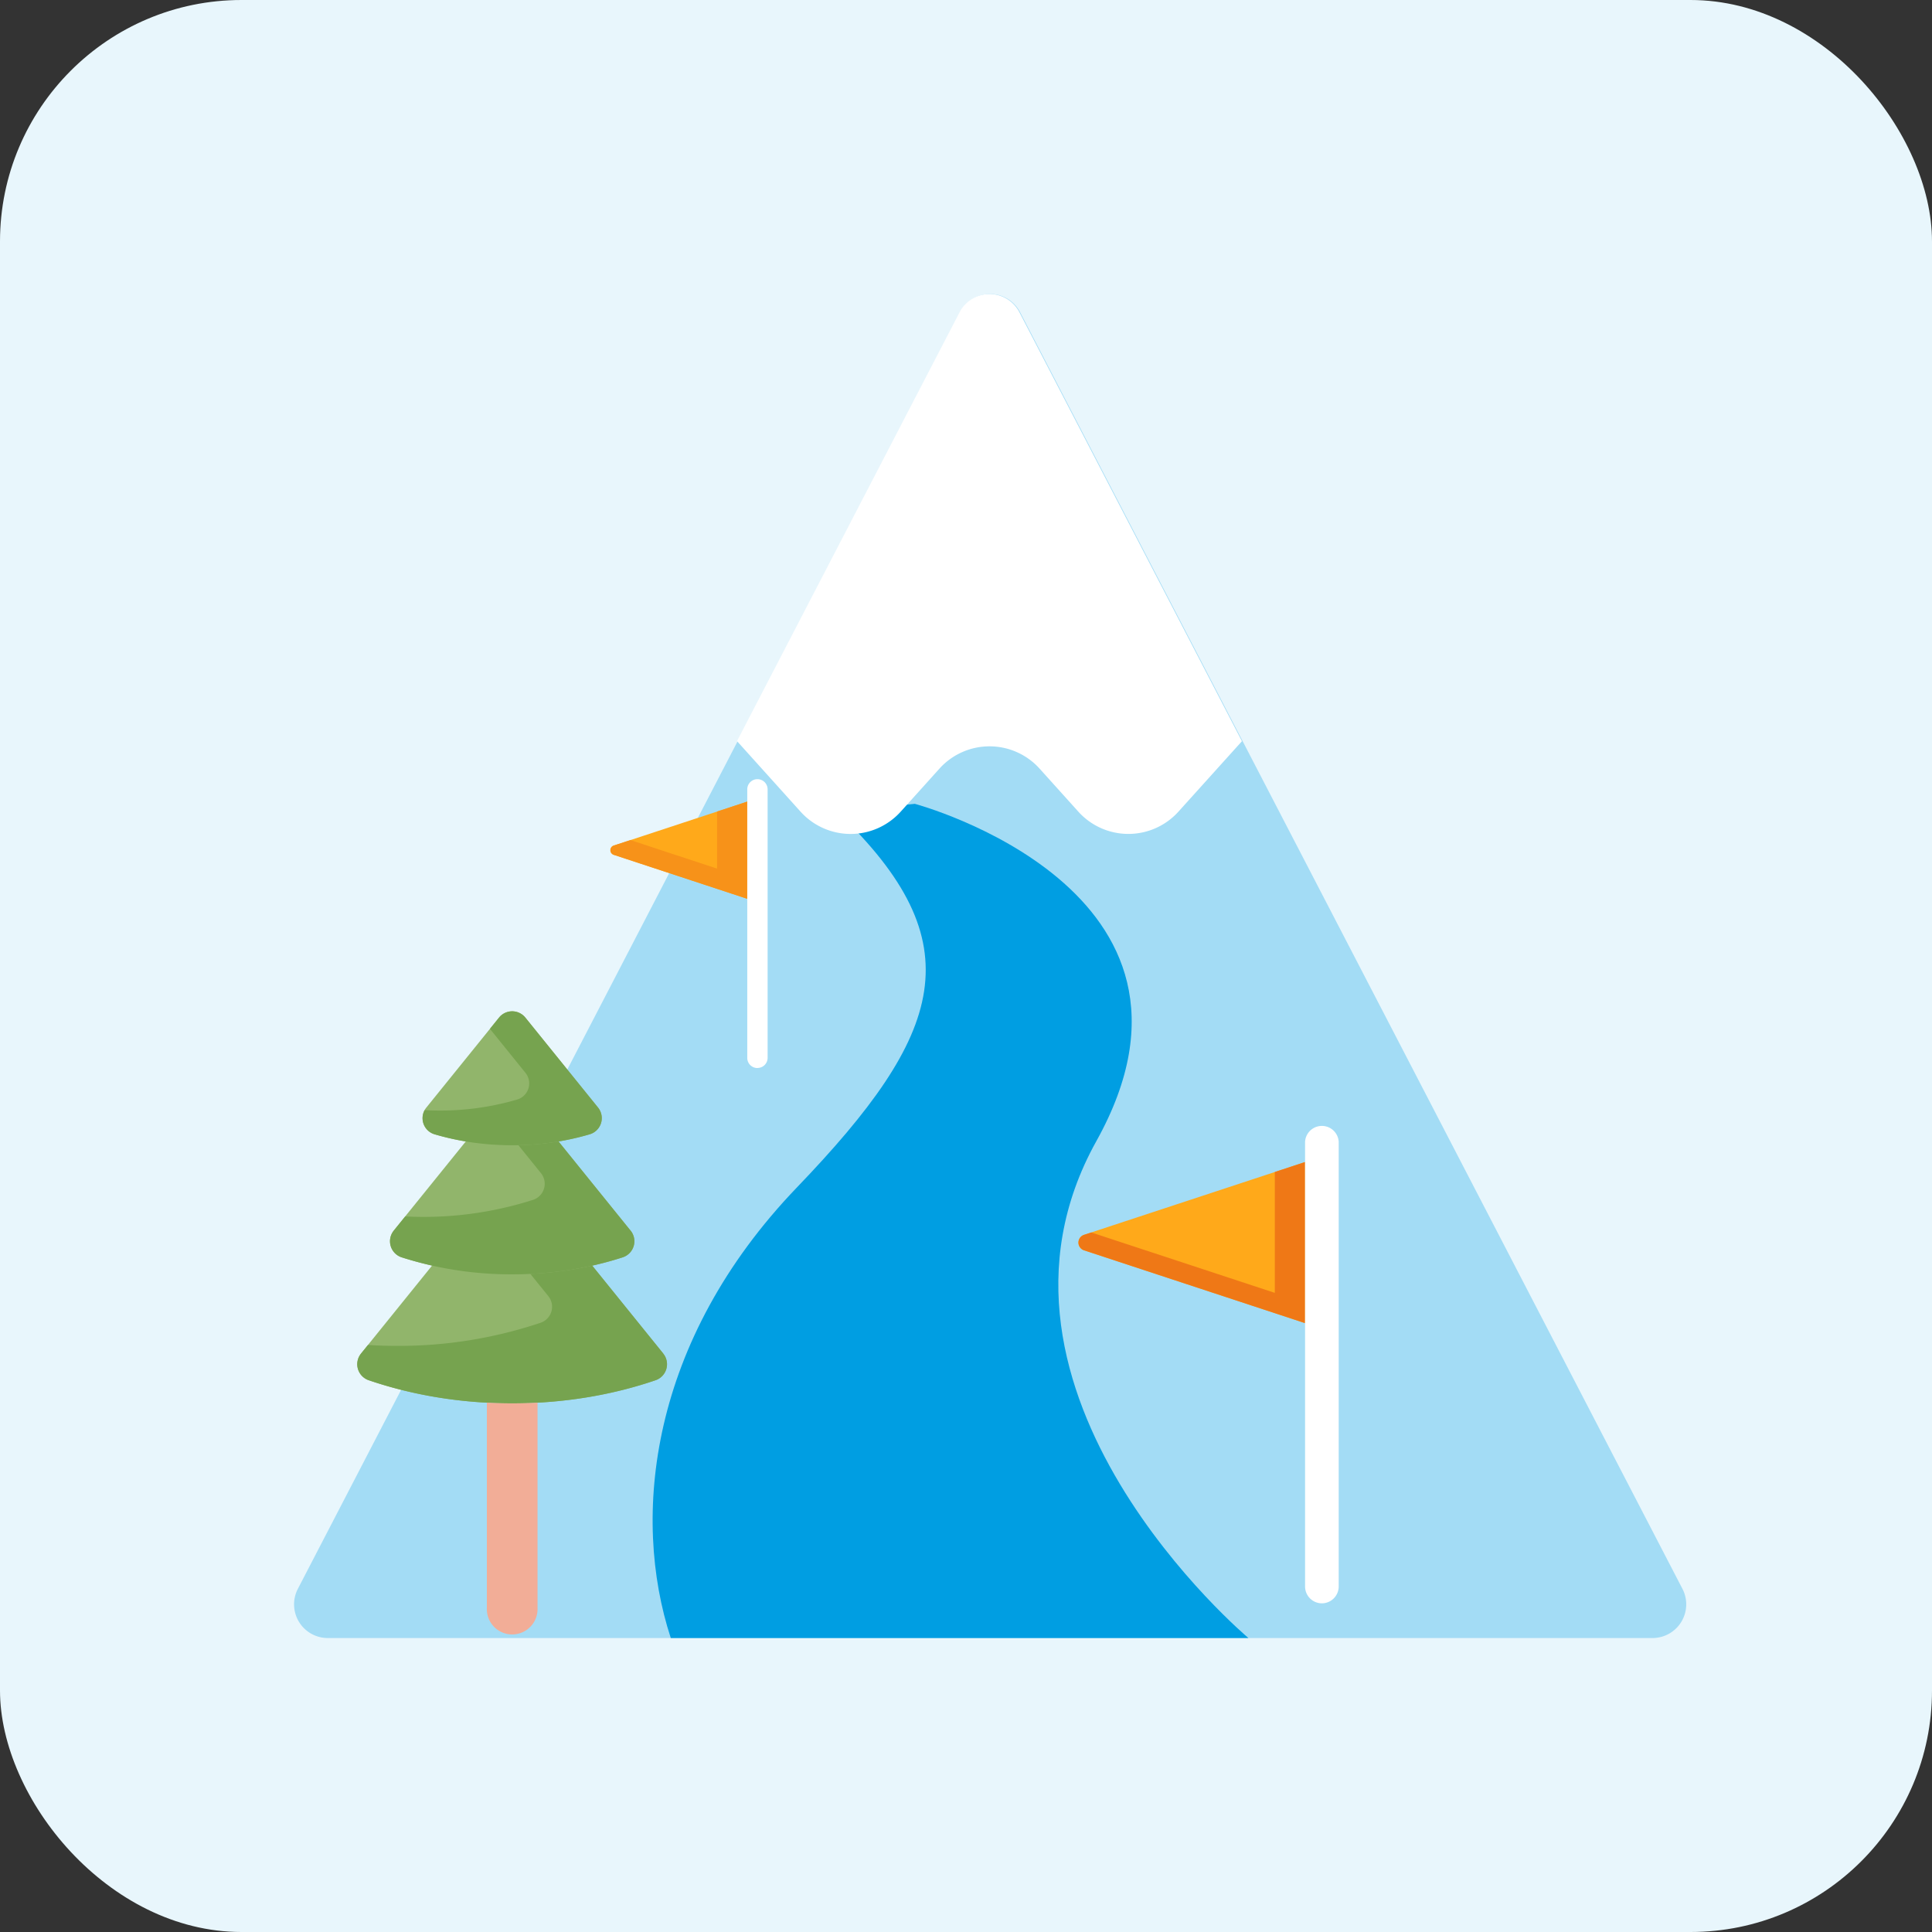 <svg xmlns="http://www.w3.org/2000/svg" width="32" height="32" fill="none"><rect width="100%" height="100%" fill="#333333" stroke="none"/><rect width="32" height="32" fill="#E8F6FC" rx="4"/><path fill="#A3DCF5" d="M15.905 5.17 4.933 26.317a.558.558 0 0 0 .495.814h21.944a.558.558 0 0 0 .495-.814L16.895 5.17a.558.558 0 0 0-.99 0Z"/><path fill="#FFA91A" d="m12.377 14.887-2.21-.728a.081.081 0 0 1 0-.154l2.21-.728v1.61Z"/><path fill="#F79219" d="M11.877 13.442v.945l-1.435-.473-.275.09a.081.081 0 0 0 0 .155l2.21.728v-1.61l-.5.165Z"/><path fill="#fff" d="M12.546 17.69a.168.168 0 0 1-.169-.169v-4.447a.168.168 0 0 1 .337 0v4.447a.168.168 0 0 1-.168.168Z"/><path fill="#FFA91A" d="m21.616 21.915-3.662-1.206a.135.135 0 0 1 0-.256l3.662-1.206v2.668Z"/><path fill="#EF7816" d="M21.115 19.412v2.002l-3.04-1.001-.12.04a.135.135 0 0 0 0 .256l3.66 1.206v-2.668l-.5.165Z"/><path fill="#fff" d="M21.894 26.556a.279.279 0 0 1-.278-.279v-7.366a.279.279 0 0 1 .557 0v7.366a.279.279 0 0 1-.279.279Z"/><path fill="#009EE2" d="M11.11 27.13c-.656-2.003-.356-4.917 2.09-7.463 2.445-2.546 2.95-4.046.664-6.223l1.288-.13s5.328 1.42 3.007 5.587 2.519 8.23 2.519 8.23H11.11Z"/><path fill="#91B56B" d="M5.98 22.42a.28.28 0 0 0 .128.441c.72.246 1.525.383 2.376.383.85 0 1.656-.137 2.375-.383a.28.28 0 0 0 .128-.44L8.7 19.59a.28.28 0 0 0-.435 0l-2.286 2.83Z"/><path fill="#76A34F" d="M10.987 22.42 8.7 19.591a.28.28 0 0 0-.435 0l-.35.433 1.167 1.444a.28.28 0 0 1-.128.441 7.377 7.377 0 0 1-2.376.383c-.162 0-.324-.005-.483-.015l-.116.143a.28.28 0 0 0 .128.441c.72.246 1.525.383 2.376.383.85 0 1.656-.137 2.375-.383a.28.28 0 0 0 .128-.44Z"/><path fill="#91B56B" d="M6.522 20.383a.28.28 0 0 0 .13.442 5.95 5.95 0 0 0 1.831.282c.653 0 1.274-.101 1.832-.282a.28.28 0 0 0 .13-.442L8.7 18.225a.28.28 0 0 0-.435 0l-1.744 2.158Z"/><path fill="#76A34F" d="m10.444 20.383-1.743-2.158a.28.28 0 0 0-.435 0l-.14.173.834 1.033a.28.28 0 0 1-.13.442 5.95 5.95 0 0 1-2.118.275l-.19.235a.28.28 0 0 0 .13.442 5.95 5.95 0 0 0 1.831.282c.653 0 1.274-.101 1.832-.282a.28.28 0 0 0 .13-.442Z"/><path fill="#91B56B" d="M7.062 18.344a.279.279 0 0 0 .134.442c.396.118.831.183 1.288.183.456 0 .891-.065 1.288-.183a.279.279 0 0 0 .133-.442l-1.204-1.49a.28.28 0 0 0-.435 0l-1.204 1.49Z"/><path fill="#76A34F" d="m9.905 18.344-1.204-1.49a.28.28 0 0 0-.435 0l-.151.187.588.728a.279.279 0 0 1-.134.442 4.533 4.533 0 0 1-1.536.176.278.278 0 0 0 .162.4c.397.117.832.182 1.289.182.456 0 .891-.065 1.288-.183a.279.279 0 0 0 .133-.442Z"/><path fill="#F2AD97" d="M8.483 23.244a7.86 7.86 0 0 1-.419-.011v3.398a.42.42 0 1 0 .839 0v-3.398a7.863 7.863 0 0 1-.42.011Z"/><path fill="#fff" d="m20.57 12.276-3.686-7.105a.558.558 0 0 0-.99 0l-3.687 7.104 1.053 1.169a1.116 1.116 0 0 0 1.658 0l.643-.714a1.116 1.116 0 0 1 1.657 0l.643.714a1.116 1.116 0 0 0 1.657 0l1.053-1.168Z"/></svg>
